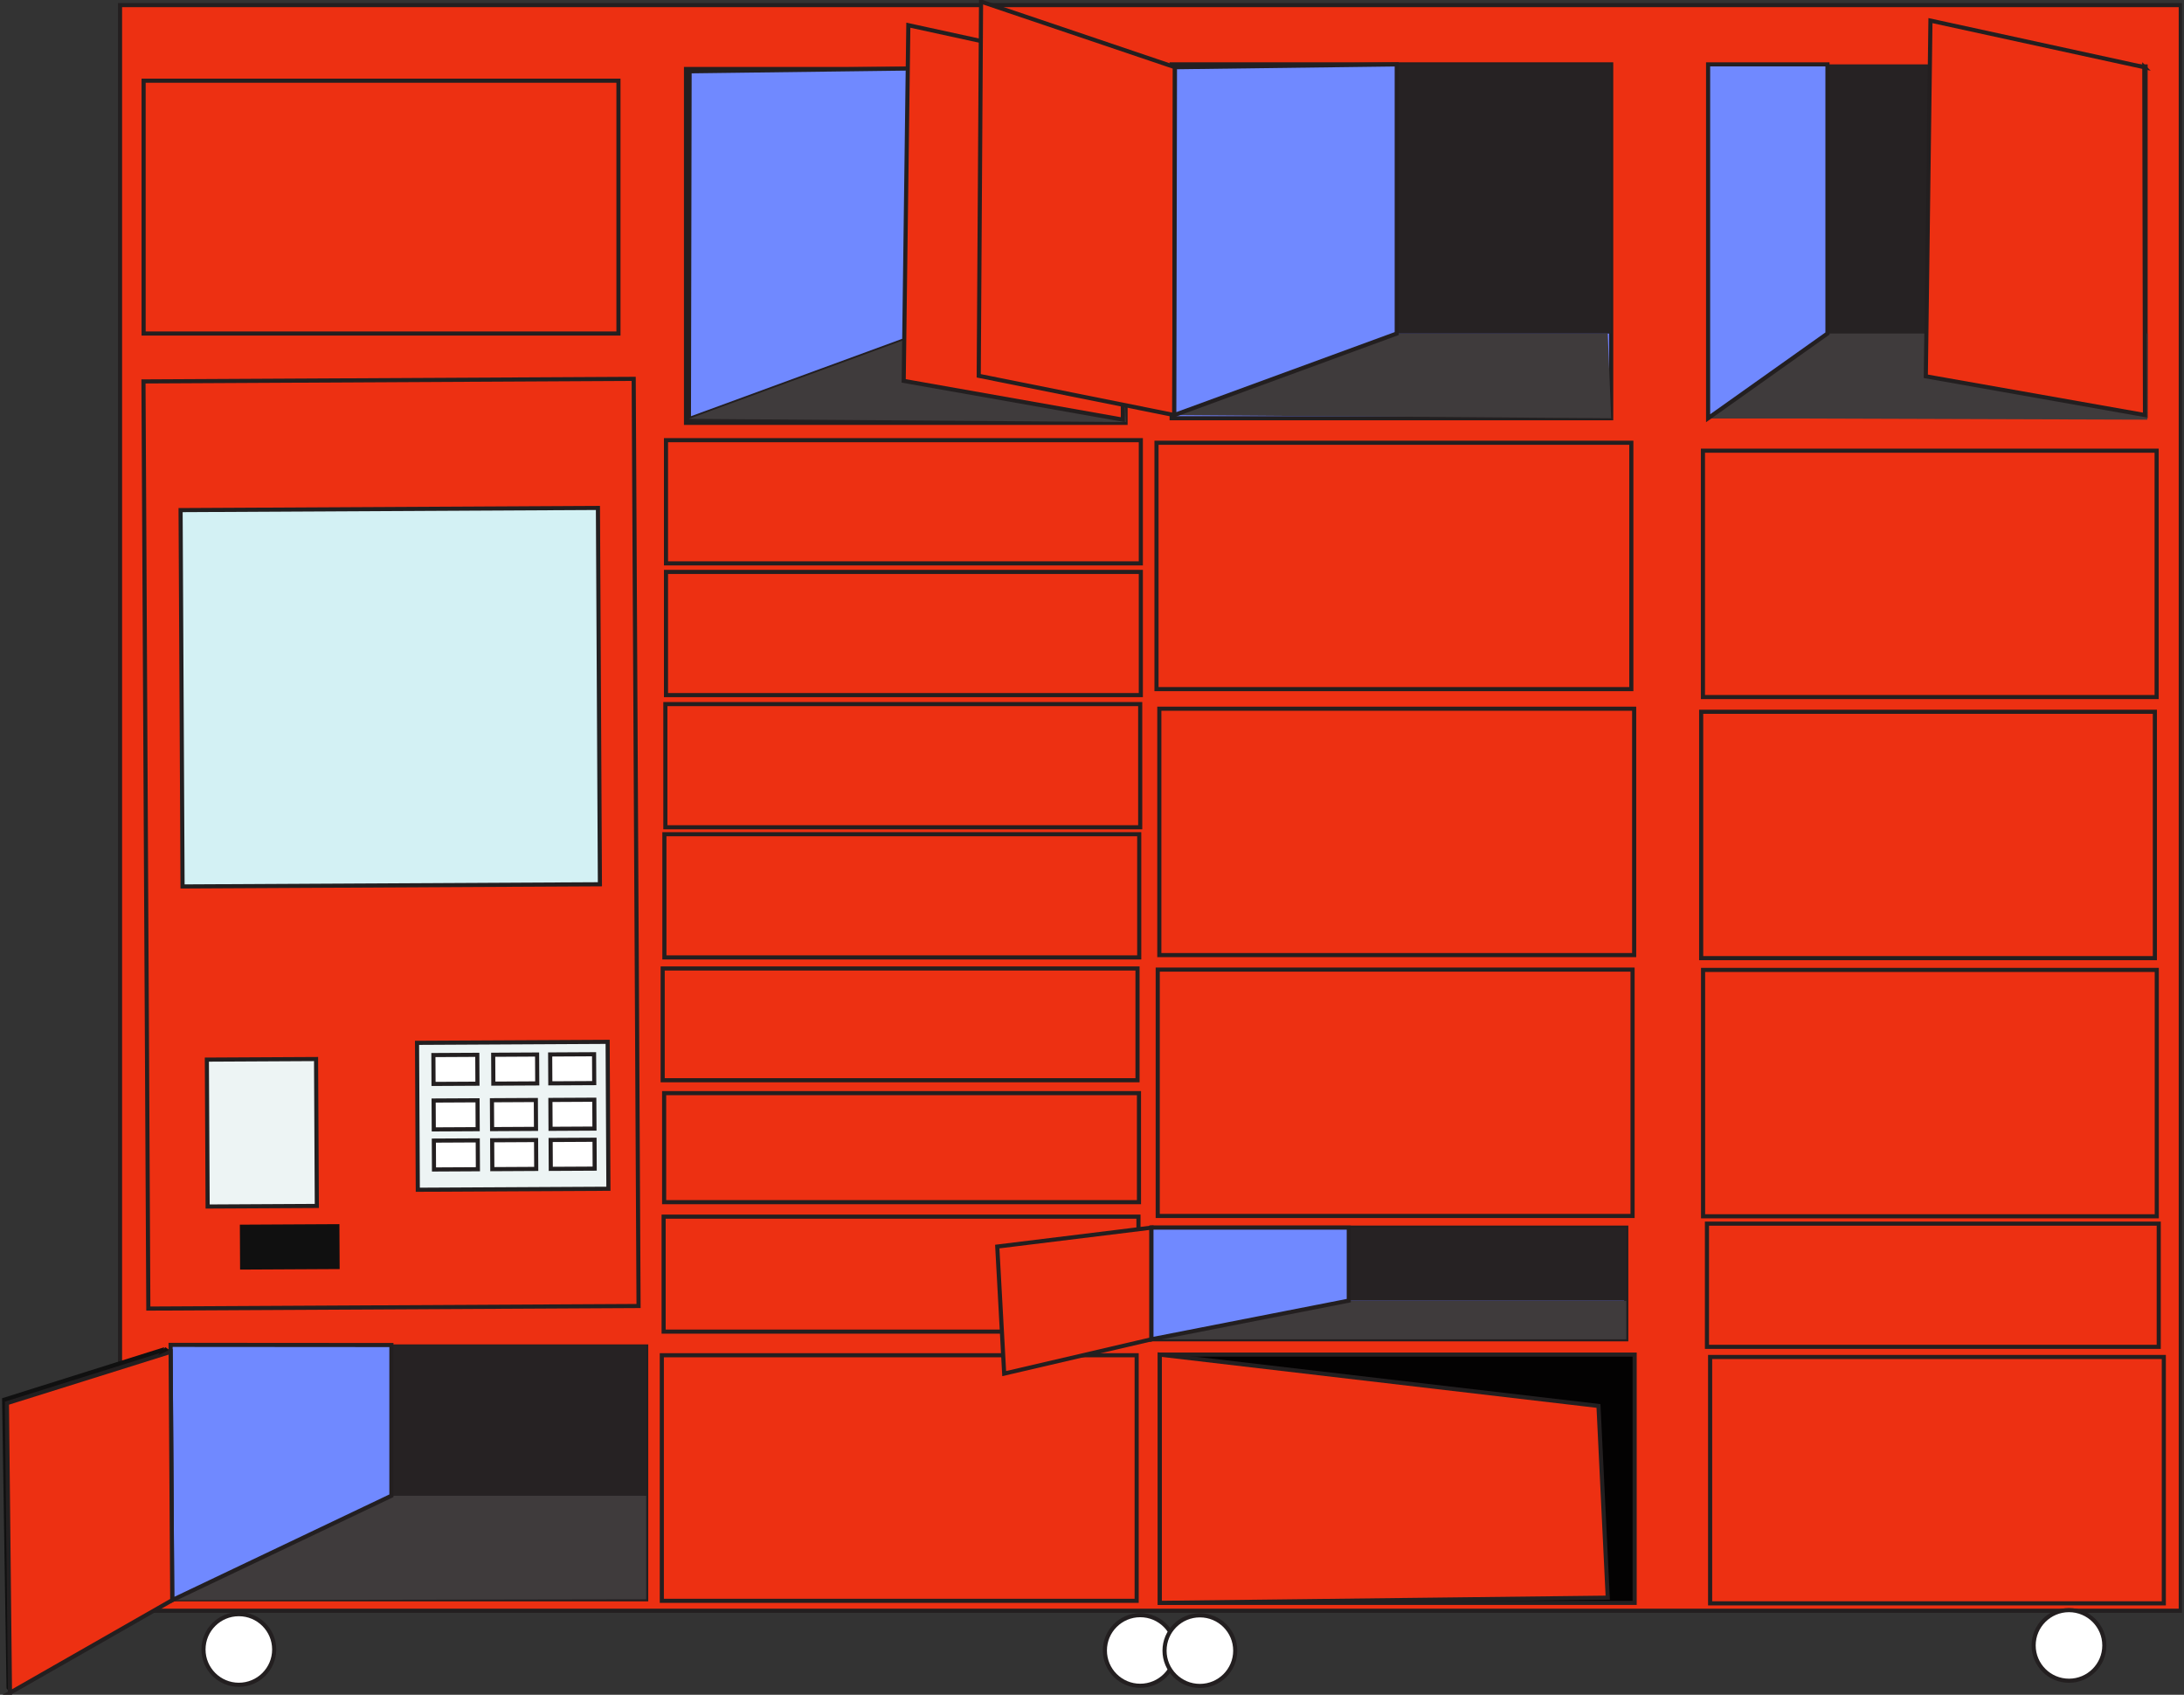 <?xml version="1.0" encoding="UTF-8"?>
<svg xmlns="http://www.w3.org/2000/svg" width="531" height="412" viewBox="0 0 531 412" fill="none">
  <rect x="0" y="0" width="531" height="412" fill="#333333" stroke="none"/>
  <g clip-path="url(#clip0_3032_1396)">
    <path d="M530.213 1.242H29.186V391.572H530.213V1.242Z" fill="#ED3012" stroke="#231F20" stroke-miterlimit="10"></path>
    <path d="M396.629 107.633H281.182V167.526H396.629V107.633Z" stroke="#231F20" stroke-miterlimit="10"></path>
    <path d="M524.346 109.562H414.038V169.455H524.346V109.562Z" stroke="#231F20" stroke-miterlimit="10"></path>
    <path d="M523.918 173.031H413.61V232.924H523.918V173.031Z" stroke="#231F20" stroke-miterlimit="10"></path>
    <path d="M524.38 235.789H414.072V295.682H524.38V235.789Z" stroke="#231F20" stroke-miterlimit="10"></path>
    <path d="M526.093 329.883H415.785V389.776H526.093V329.883Z" stroke="#231F20" stroke-miterlimit="10"></path>
    <path d="M273.658 16.773H166.788V102.799H273.658V16.773Z" fill="#262223" stroke="#231F20" stroke-miterlimit="10"></path>
    <path d="M221.586 82.08L167.5 101.898L167.663 17.335L221.586 16.648V82.08Z" fill="#7089FF" stroke="#231F20" stroke-miterlimit="10"></path>
    <path d="M167.5 101.818L221.586 82H272.888L273.722 102.595L167.5 101.818Z" fill="#3F3B3C"></path>
    <path d="M397.317 172.289H281.869V232.182H397.317V172.289Z" stroke="#231F20" stroke-miterlimit="10"></path>
    <path d="M396.928 235.711H281.48V295.604H396.928V235.711Z" stroke="#231F20" stroke-miterlimit="10"></path>
    <path d="M395.401 298.438H279.953V325.584H395.401V298.438Z" fill="#7080FF" stroke="#231F20" stroke-miterlimit="10"></path>
    <path d="M277.372 107.008H161.924V136.957H277.372V107.008Z" stroke="#231F20" stroke-miterlimit="10"></path>
    <path d="M277.372 139.031H161.924V168.98H277.372V139.031Z" stroke="#231F20" stroke-miterlimit="10"></path>
    <path d="M277.22 171.164H161.772V201.113H277.22V171.164Z" stroke="#231F20" stroke-miterlimit="10"></path>
    <path d="M276.983 202.797H161.535V232.746H276.983V202.797Z" stroke="#231F20" stroke-miterlimit="10"></path>
    <path d="M276.566 235.438H161.118V262.606H276.566V235.438Z" stroke="#231F20" stroke-miterlimit="10"></path>
    <path d="M276.921 265.742H161.473V292.247H276.921V265.742Z" stroke="#231F20" stroke-miterlimit="10"></path>
    <path d="M276.797 295.766H161.349V323.717H276.797V295.766Z" stroke="#231F20" stroke-miterlimit="10"></path>
    <path d="M524.859 297.469H415.013V327.418H524.859V297.469Z" stroke="#231F20" stroke-miterlimit="10"></path>
    <path d="M397.435 329.305H281.987V389.659H397.435V329.305Z" fill="#030202" stroke="#231F20" stroke-miterlimit="10"></path>
    <path d="M276.357 329.461H160.91V389.162H276.357V329.461Z" stroke="#231F20" stroke-miterlimit="10"></path>
    <path d="M150.365 19.617H34.917V81.08H150.365V19.617Z" stroke="#231F20" stroke-miterlimit="10"></path>
    <path d="M154.072 92.103L34.883 92.727L36.065 318.116L155.253 317.493L154.072 92.103Z" fill="#ED3012" stroke="#231F20" stroke-miterlimit="10"></path>
    <path d="M147.736 253.273L101.394 253.516L101.581 289.228L147.923 288.986L147.736 253.273Z" fill="#EDF4F4" stroke="#231F20" stroke-miterlimit="10"></path>
    <path d="M144.437 256.288L133.763 256.344L133.8 263.362L144.474 263.307L144.437 256.288Z" fill="white" stroke="#231F20" stroke-miterlimit="10"></path>
    <path d="M144.495 267.343L133.821 267.398L133.858 274.417L144.532 274.361L144.495 267.343Z" fill="white" stroke="#231F20" stroke-miterlimit="10"></path>
    <path d="M130.282 267.413L119.608 267.469L119.645 274.487L130.319 274.432L130.282 267.413Z" fill="white" stroke="#231F20" stroke-miterlimit="10"></path>
    <path d="M116.104 267.483L105.43 267.539L105.466 274.558L116.14 274.502L116.104 267.483Z" fill="white" stroke="#231F20" stroke-miterlimit="10"></path>
    <path d="M119.699 284.22L130.373 284.164L130.336 277.145L119.662 277.201L119.699 284.22Z" fill="white" stroke="#231F20" stroke-miterlimit="10"></path>
    <path d="M133.913 284.15L144.586 284.094L144.55 277.075L133.876 277.131L133.913 284.15Z" fill="white" stroke="#231F20" stroke-miterlimit="10"></path>
    <path d="M105.518 284.298L116.192 284.242L116.156 277.224L105.482 277.279L105.518 284.298Z" fill="white" stroke="#231F20" stroke-miterlimit="10"></path>
    <path d="M130.585 256.358L119.911 256.414L119.948 263.433L130.622 263.377L130.585 256.358Z" fill="white" stroke="#231F20" stroke-miterlimit="10"></path>
    <path d="M116.045 256.429L105.372 256.484L105.408 263.503L116.082 263.447L116.045 256.429Z" fill="white" stroke="#231F20" stroke-miterlimit="10"></path>
    <path d="M145.376 123.477L43.907 124.008L44.386 215.498L145.856 214.967L145.376 123.477Z" fill="#D3F1F4" stroke="#231F20" stroke-miterlimit="10"></path>
    <path d="M82.521 297.592L58.316 297.719L58.373 308.638L82.578 308.511L82.521 297.592Z" fill="#101010"></path>
    <path d="M76.844 257.455L50.294 257.594L50.482 293.306L77.031 293.167L76.844 257.455Z" fill="#EDF4F4" stroke="#231F20" stroke-miterlimit="10"></path>
    <path d="M58.069 409.573C62.816 409.573 66.664 405.73 66.664 400.99C66.664 396.249 62.816 392.406 58.069 392.406C53.322 392.406 49.475 396.249 49.475 400.99C49.475 405.73 53.322 409.573 58.069 409.573Z" fill="white" stroke="#231F20" stroke-miterlimit="10"></path>
    <path d="M277.225 409.815C281.972 409.815 285.82 405.972 285.82 401.232C285.82 396.491 281.972 392.648 277.225 392.648C272.479 392.648 268.631 396.491 268.631 401.232C268.631 405.972 272.479 409.815 277.225 409.815Z" fill="white" stroke="#231F20" stroke-miterlimit="10"></path>
    <path d="M291.732 409.854C296.478 409.854 300.326 406.011 300.326 401.271C300.326 396.53 296.478 392.688 291.732 392.688C286.985 392.688 283.137 396.53 283.137 401.271C283.137 406.011 286.985 409.854 291.732 409.854Z" fill="white" stroke="#231F20" stroke-miterlimit="10"></path>
    <path d="M503.037 408.589C507.784 408.589 511.632 404.746 511.632 400.005C511.632 395.265 507.784 391.422 503.037 391.422C498.291 391.422 494.443 395.265 494.443 400.005C494.443 404.746 498.291 408.589 503.037 408.589Z" fill="white" stroke="#231F20" stroke-miterlimit="10"></path>
    <path d="M157.111 327.328H41.664V388.791H157.111V327.328Z" fill="#7080FF" stroke="#231F20" stroke-miterlimit="10"></path>
    <path d="M272.846 17.455C255.511 13.678 238.181 9.902 220.845 6.125L219.718 92.596C237.482 95.736 255.24 98.877 273.004 102.018C272.948 73.83 272.897 45.643 272.841 17.45L272.846 17.455Z" fill="#ED3012" stroke="#231F20" stroke-miterlimit="10"></path>
    <path d="M522.165 15.648H415.295V101.674H522.165V15.648Z" fill="#262223"></path>
    <path d="M415.295 101.673L444.313 81.078H522.165L522.081 102.022L415.295 101.673Z" fill="#3F3B3C"></path>
    <path d="M521.354 16.338C504.018 12.561 486.688 8.785 469.353 5.008L468.226 91.478C485.989 94.619 503.748 97.76 521.511 100.9C521.455 72.713 521.404 44.526 521.348 16.332L521.354 16.338Z" fill="#ED3012" stroke="#231F20" stroke-miterlimit="10"></path>
    <path d="M284.862 101.672L391.732 101.672V15.646L284.862 15.646V101.672Z" fill="#7080FF" stroke="#231F20" stroke-miterlimit="10"></path>
    <path d="M285.668 16.336C269.955 11.023 254.237 5.704 238.525 0.391C238.339 30.711 238.147 61.032 237.961 91.358C253.809 94.538 269.657 97.724 285.504 100.904C285.561 72.717 285.611 44.529 285.668 16.336Z" fill="#ED3012" stroke="#231F20" stroke-miterlimit="10"></path>
    <path d="M279.953 298.438V325.584L244.149 333.925L242.464 303.042L279.953 298.438Z" fill="#ED3012" stroke="#231F20" stroke-miterlimit="10"></path>
    <path d="M281.987 329.305L388.643 341.789L390.892 388.393L281.987 389.659V329.305Z" fill="#ED3012" stroke="#231F20" stroke-miterlimit="10"></path>
    <path d="M444.313 81.08V15.648H415.295V101.674L444.313 81.08Z" fill="#7089FF" stroke="#231F20" stroke-miterlimit="10"></path>
    <path d="M285.504 100.904L339.59 81.086H390.892L391.726 101.681L285.504 100.904Z" fill="#3F3B3C"></path>
    <path d="M391.726 15.656H339.59V81.093H391.726V15.656Z" fill="#262223"></path>
    <path d="M339.59 81.088L285.504 100.905L285.668 16.343L339.59 15.656V81.088Z" fill="#7089FF" stroke="#231F20" stroke-miterlimit="10"></path>
    <path d="M41.877 388.993L95.163 363.625H157.105V388.796L41.877 388.993Z" fill="#3F3B3C"></path>
    <path d="M157.106 326.984H95.164V363.626H157.106V326.984Z" fill="#262223"></path>
    <path d="M95.163 326.977V363.618L41.878 388.986L41.477 326.938L95.163 326.977Z" fill="#7089FF" stroke="#231F20" stroke-miterlimit="10"></path>
    <path d="M1.582 410.42C1.864 410.786 2.14 411.152 2.422 411.523C4.941 409.958 39.353 388.621 39.42 388.581C39.426 388.581 40.852 387.692 40.863 387.686L41.207 387.472C41.331 367.311 39.753 347.685 39.877 327.523C28.916 330.974 19.667 333.884 8.706 337.334C5.973 338.195 3.239 339.056 0.506 339.917C0.867 363.416 1.227 386.921 1.588 410.42H1.582Z" fill="#101010"></path>
    <path d="M2.422 411.524C15.576 404.015 28.724 396.501 41.877 388.993C41.748 368.871 41.613 348.755 41.483 328.633C28.217 332.792 14.95 336.952 1.684 341.111C1.932 364.582 2.18 388.053 2.428 411.524H2.422Z" fill="#ED3012" stroke="#231F20" stroke-miterlimit="10"></path>
    <path d="M41.19 328.192L40.204 327.5L38.389 329.464L41.19 328.192Z" fill="#101010"></path>
    <path d="M279.953 325.587L327.93 316.188H395.401V325.587H279.953Z" fill="#3F3B3C"></path>
    <path d="M395.401 298.438H327.93V316.184H395.401V298.438Z" fill="#262223"></path>
    <path d="M327.93 316.184L279.953 325.584V298.438H327.93V316.184Z" fill="#7089FF" stroke="#231F20" stroke-miterlimit="10"></path>
  </g>
  <defs>
    <clipPath id="clip0_3032_1396">
      <rect width="530" height="412" fill="white" transform="translate(0.5)"></rect>
    </clipPath>
  </defs>
</svg>
